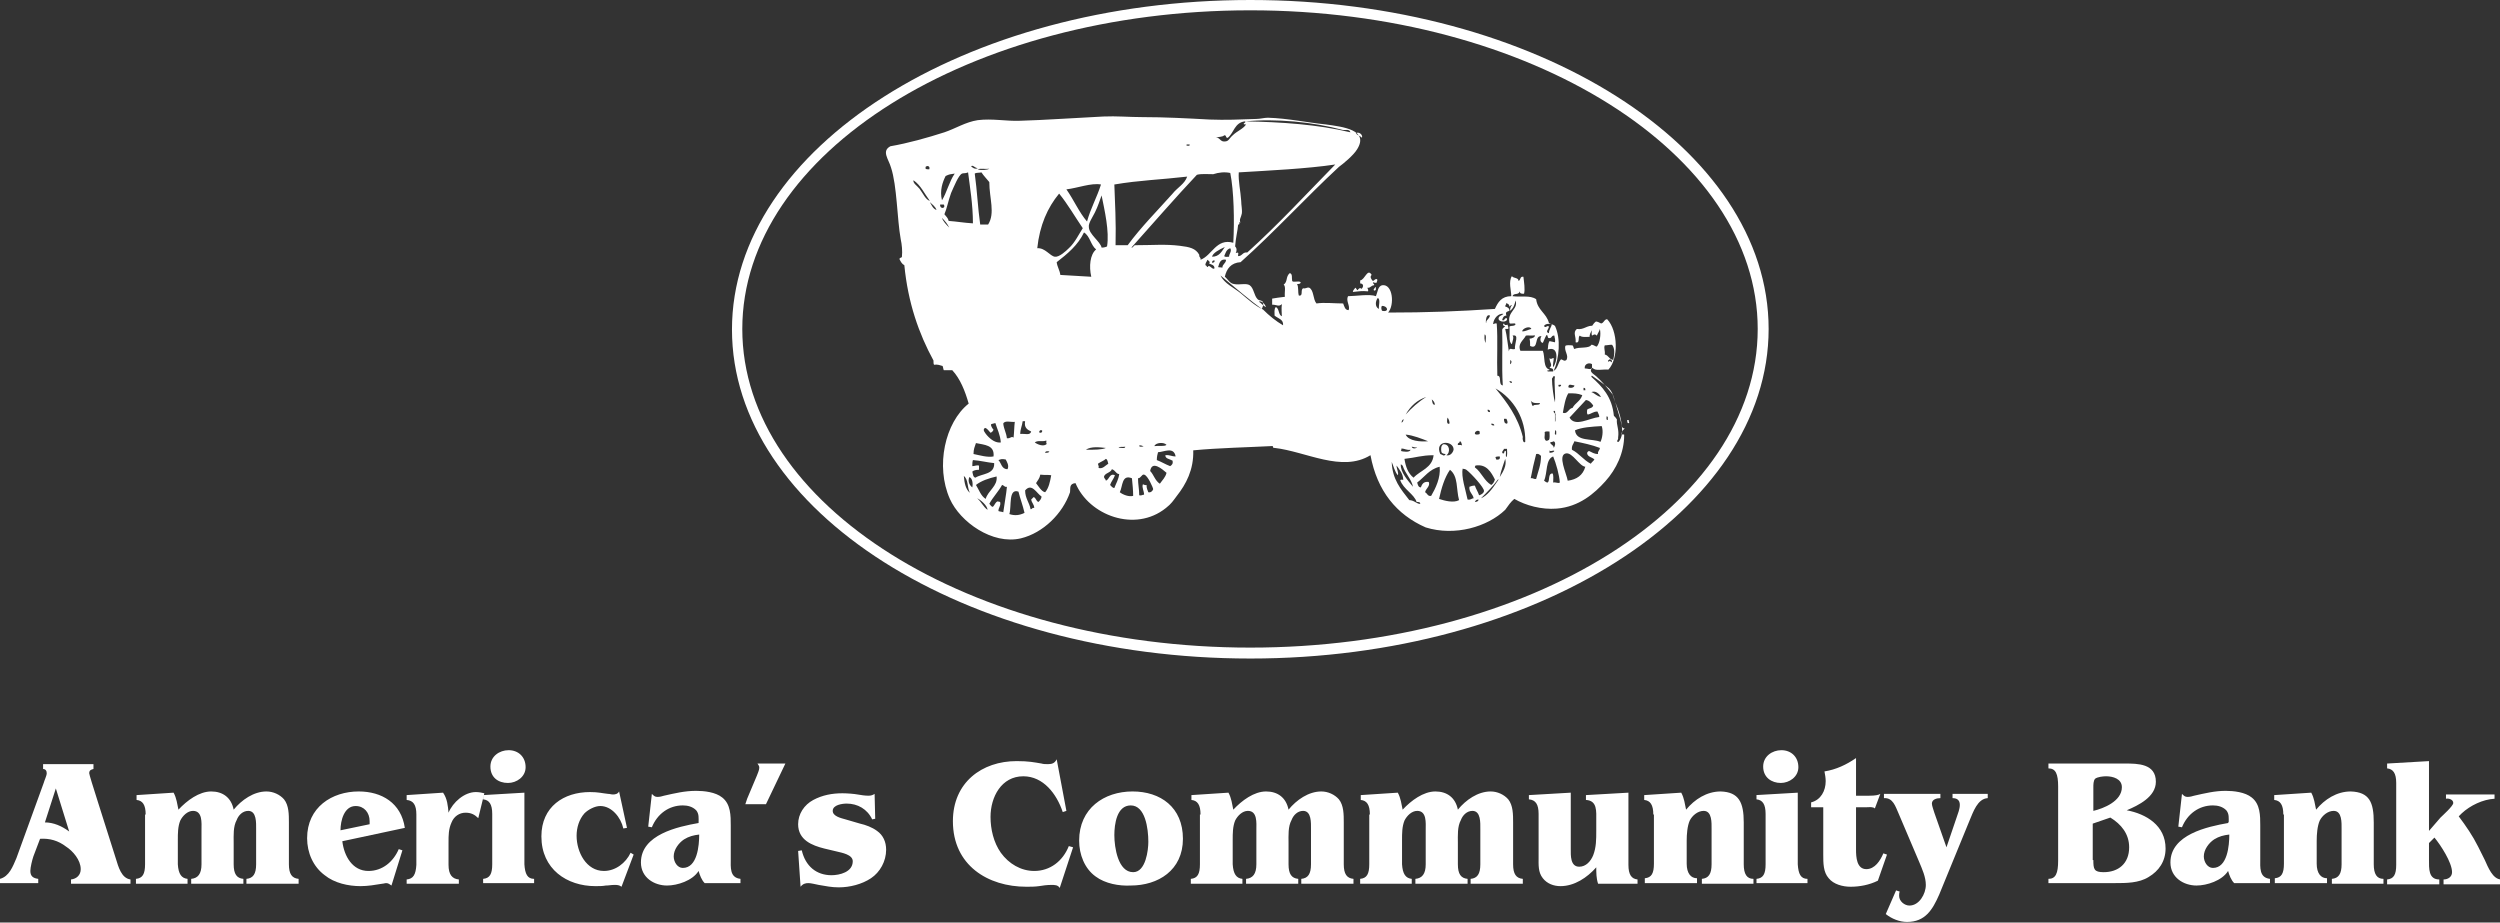 <svg id="Layer_1" xmlns="http://www.w3.org/2000/svg" viewBox="0 0 411.9 152"><rect x="0" y="0" width="411.9" height="152" fill="#333333" stroke="none"/><style>.st0{fill-rule:evenodd;clip-rule:evenodd}.st0,.st1{fill:#fff}</style><path class="st0" d="M226 45.3c-.4.3 0 .8.2 1 .3-.1.3-.4.7-.3.1.3-.1.4-.1.6-.2 0-.4 0-.5-.1-.3.2.2.2.1.5-.5 0-.6.5-1.1.4 0 .2.2.3.1.6-1-.1-1.5 0-2.5.1 0-.3.3-.5.4-.7.2.1.2.4.4.4.1-.2.4-.5.6-.2.4-.3.4-.9-.2-.9v-.5c.8-.1 1.2-2.1 1.9-.9M226.6 47.3c.2 0 0 .4.1.5-.1 0-.2 0-.2.1-.4-.1 0-.4.1-.6M262.6 53.7c-.1.7-.7 1-.7 1.8-.6 0-1.3.1-1.6-.2-.4.2.1 1.3-.7 1.1.1-1-.5-1.6.2-2.2 1.2.2 1.7-.7 2.8-.5M268.1 69.2h.3c-.2.2.1.2 0 .5-.3.1-.3-.2-.3-.5"/><path class="st0" d="M243 82.7c.3 0 .6-.1.6-.4-.4 0-.5.2-.6.4M162.7 84c0-.7-1.2-1.7-1.7-1.9.7.6 1 1.4 1.7 1.9m3.6.7c.9.3 1.7.2 2.5-.2-.3-1.3-.7-2.3-1-3.5-1.7-.6-1.1 2.5-1.5 3.7m2.6-3.9c0 1.3.7 2 .9 3.1.3 0 .2-.3.6-.2 0-.6-.4-.8-.5-1.4l.4-.4c.4.1.4.7.8.8.2-.2.5-.5.5-.9-.8-.5-1.6-2.3-2.7-1m-3.8-.9c-.6 1.1-1.5 2-2.1 3.1.2.2.3.5.6.5.3-.3.4-.8.8-.9.1.1.4 0 .4.2.1.6-.3.8-.3 1.4.2.1.6.1.8.2.2-1.5.5-3 .6-4.2-.4.1-.4-.2-.8-.3m78.9 2.2c1-.4 1.9-1.6 2.5-2.5.1-.2.6-.7.3-.6-.8 1.1-1.8 2.1-2.8 3.1m-83.8-1.8c.1-.4.1-1.5-.5-1.7-.3.8.1 1.4.5 1.7m24.3.8c.5.4 1.5.8 2.2.6 0-.9-.1-1.9-.2-2.9-1.7-.7-1.5 1.3-2 2.3m-23.7-1.2c.5.8.8 1.8 1.6 2.3.4-1.4 2-2.1 1.8-3.7-1.3.3-2.5.7-3.4 1.4m-1 1.3c-.5-1-.2-2.1-1-2.8.1 1.2.3 2.2 1 2.8m30.2-.6c0-.2-.9-2.3-1.5-2.4-.4-.1-.5.6-1 .6 0 1 .2 1.8.2 2.8.4.1.5-.1.8-.1 0-.6-.4-1.2-.2-1.7.2 0 .3.2.6.1 0 .6.2.9.3 1.2.4.1.7-.2.8-.5m-19.3-1c.4.5.9 1.4 1.5 1.5.6-.7.8-1.7 1-2.8-.5-.1-.9 0-1.8-.1-.1.6-.4.9-.7 1.4m68.2-2.2c-.9 1.3-1.4 3-1.8 4.8.9.3 2.4.7 3.3.2-.5-1.8-.1-3.9-1.5-5m-55.7-.1c-.2.6-1.1.6-1.3 1.2 0 .4.3.4.3.7.6-.2.6-1.3 1.5-.9-.2.6-.6 1-.8 1.6.2.2.4.5.7.5.3-.8.7-1.4.8-2.3-.5 0-.6-.6-1.2-.8m58.6 5c.6.1.6-.2 1-.2-.1-.7-.8-1-.7-1.9.3-.1.5-.2.9-.2.2.6.5 1 .7 1.6.4-.1.8-.4.8-.7.1-.5-2.1-2.9-2.9-3.5-.3-.2-.5-.1-.6-.2-.3 1.3.5 3.6.8 5.1m-8.3-2.8c.1.4.2.8.6.8.2-.5.4-1 1.3-.9.3.7-.5 1.1-.6 1.7.4.2.4.7 1 .6.7-1.2 1.6-3 1.4-4.8-1.7.4-2.5 1.7-3.7 2.6m9.6-2.8c0 .1-.1.1-.1.3 1.1.8 1.5 2.2 2.7 2.9.3-.2.5-.5.6-.9-.6-1.2-1.4-2.6-3.2-2.3m-53.6.9c.6.6.8 1.6 1.6 2.1.4-.6.9-1 1.1-1.8-.7-.6-2.4-2.1-2.7-.3m43.3 2.6c-.2-1.2-1.3-2.2-1.7-3.5-.1 0-.2-.2-.3-.2-.1 1.3 1.2 2.7 2 3.7m-.6 2.2c.8 0 1.3.7 1.8.6 0-.3-.3-.3-.6-.3-.4-1.3-2.2-2.1-2.7-3.6.1-.1.4-.1.5 0 0-1-.6-1.7-1.1-2.4 0 .6.4 1.2.2 1.6-.5-.6-.7-1.5-1-2.2.1 2.9 1.5 4.5 2.9 6.3m-71.9-6.6c-.1.3-.1.6-.1 1 .4 0 .7-.2 1.1-.1v.7c-.5 0-.9.1-1.1.3.1.4.1.9.5 1 1.1-.7 3.2-.5 3.1-2.4-1.1-.1-2.2-.4-3.5-.5m86.8 2.8c.5-.8 1.2-1.9.9-3-.3 1-.7 1.9-.9 3m-66.2-2.2c0 .2.2.4.1.7.7.2 1.1-.4 1.6-.7-.1-.3-.1-.7-.4-.8-.3.3-.9.5-1.3.8m-16.4-.6c.5.5.5 1.5 1.5 1.5.3-.6-.1-1.2-.3-1.6-.7-.1-.6-.1-1.2.1m89.9 3.4c.2.1.3.3.6.3.4-.3 0-1.5.8-1.5.2.3.1 1 .1 1.5.5-.1.8.2 1.1 0-.1-1.3-.6-3.1-1.1-4.3-1.3.5-.9 2.7-1.5 4m-8-3.9c0 .2.1.2.1.4.5.1.7-.1.6-.5-.2 0-.5 0-.7.1m-15 .3c.2 1.3.6 2.4 1.5 3.1 1.1-1.2 3.1-1.6 3.3-3.7-2 0-2.9.4-4.8.6m22.5-.5c-.2-.1-.3-.4-.8-.3-.3 1.1-.7 2.9-.9 4 .4-.1.5.2.9.1.3-1.2.8-2.2.8-3.8m4.1-.4c-1.4.3.1 3.3.3 4.5 1.5-.2 2.5-.9 2.9-2.3-1-.1-2.1-2.4-3.2-2.2m-85.8-.1c.3 0 .6 0 .7-.2-.2-.1-.7-.1-.7.2m83.1 0c.4 0 .7-.1.8-.3-.2-.2-.6.2-.8-.1v.4zm-64.5-.1c-.1.4-.2.7-.2 1.3.8.3 1.4.7 2.2 1 .3-.2.5-.4.4-.9-.5-.3-1.2-.3-1.2-.9.7-.1 1 .2 1.7.2-.3-1.7-2-.7-2.9-.7m56.8.2c.4.1.1-.5.5-.4.1.3-.1.9.1 1 .2-.3.1-.9.1-1.3-.2-.2-.3.1-.5-.1 0 .3-.5.5-.2.8m-16.8-.4c.3.1 1.5.3 1.6-.2-.7.1-.9-.2-1.5-.2 0 .2 0 .3-.1.4m-51.9-.2c1.4 0 2.7 0 3.3-.3-1-.1-2.4-.3-3.3.3m54.6-.4c-.4.1-.6-.1-.9-.1.1.4.7.3.9.1m-49.2.1c.3-.1 1.1.2 1.1-.2-.6.1-.9-.1-1.1.2m4.1-.3c-.2 0-.4-.2-.7-.1-.1.3.7.2.7.1m51.1.5c-.1-1.5-3.2-1.5-2.2.8.4.1.6.5.9 0-.3 0-.6-.1-.7-.3-.1-.5-.1-1.1.3-1.3 1.1-.1 1.2 1.4.5 1.8.7.2 1.2-.6 1.2-1m-49.3-.5c.7-.1 1.6.1 2-.2-.4-.5-1.8-.4-2 .2m-29.4-.5c-.2.6-.4 1-.4 1.8 1 .2 2.3.6 3.3.4.2-1.9-1.5-1.9-2.9-2.2m98.6-.3c-.1.4-.5.7-.4 1.4 1.2.6 1.9 1.7 3.1 2.3.2-.3.5-.5.6-.7-.4-.4-1.1-.4-1.2-1 0-.3.2-.3.3-.4.5.2.8.5 1.5.5-.1-.5.3-.6.3-1-1.3-.5-2.7-.8-4.2-1.1m-4 .2c.1.4.6.4.6.9.2-.3.4-.9 0-1.1-.1.1-.4.1-.6.2m-15.2.4c.2.1.4-.1.7.1-.1-.3-.1-.7-.4-.7.1.3-.4.2-.3.6m-69.7-.4c.4.3 1.5.8 2 .2-.3 0 .1-.6-.2-.5-.4.2-1.4-.1-1.8.3m61.1-1.3c.5 1.1 2.5 1.2 3.7 1.1-1-.4-2.5-1-3.7-1.1m22.9-.4c.1.6-.2 1 .2 1.4.3.1.3-.1.5-.1.2-.3.1-.9.1-1.4-.2 0-.6-.1-.8.1m-11.5.2c0 .3.7.2.8.1v-.4c-.3-.3-.8 0-.8.3m13.4.2c0-.3.1-.7-.2-.7.1.2-.2.8.2.7m-85.2-.4c.2.2.6.1.5-.3-.4-.1-.4.1-.5.3m88.3-.3c.2 1.9 2.8 1.3 4.2 1.9.3-.6.5-1.8.2-2.6-1.7.1-3.3.2-4.4.7m-13.3-.8c0-.3-.3-.3-.5-.3 0 .3.3.3.5.3m-82.9-.2c-.1.2.2.7.4.9-.1.2-.2.4-.5.5-.3-.3-.5-.7-.9-.8-.5.3 0 .8.3 1.2.7.8 1.5 1.3 2.3 1.2-.1-1.3-.6-2.2-.9-3.2-.3.1-.5.1-.7.2m2-.1c.1.9.5 1.5.6 2.4.6.1.7-.4 1.1-.1.1-.8.1-1.8.2-2.6-.5.1-1.7-.3-1.9.3m2.8 1.7c.8-.1 1.6.3 1.8-.4-.6-.3-1.2-.6-1-1.7h-.4c-.1.8-.4 1.3-.4 2.1m62.8-1.9c.3 0 .3-.4.4-.5-.3 0-.3.3-.4.5m17.4.2c.2-.2 0-.6-.1-.8h-.4c0 .5.1.8.5.8m-9.5 0c.1-.2-.1-.8-.3-1-.1.3-.2 1.2.3 1m26.1-.6c0-.3.1-.6-.2-.6 0 .3-.1.6.2.6m-8.7-1v1.3c.2-.2 0-.9.1-1.3-.2-.1.1-.6-.3-.5-.1.3.2.3.2.5m-10.7-.3c0-.3-.1-.4-.4-.4 0 .2 0 .4.4.4m7.1-1c.1-.4 1.2 0 1.1-.5-.7 0-1.1.1-1.5-.4.2.3.1.8.4.9m8.7-1c-.9 1-1.8 1.9-2.7 2.9.9 1.6 3.2.1 4.9-.1 0-.4-.2-.6-.3-.9-.7 0-1 .4-1.6.5-.2-.2-.1-.5-.1-.8.3-.3.9-.2 1-.7-.3-.4-.6-.8-1.2-.9m-24.9.8c0-.5-.3-.7-.5-.9.1.4.1.9.5.9m-4.8 1.6c1-1.1 2.1-2.1 3.4-2.9-1.5.5-2.6 1.5-3.4 2.9m26.8-3.5c-.5.8-.7 2.1-.9 3.2.8.3.9-.7 1.6-.8.4-.8 1.3-1.1 1.6-2.1-.8-.3-1.3-.3-2.3-.3m5.4.6c-.3-.5-.9-1.1-1.6-.8.6.2.9.7 1.6.8M250.9 72c-.1.4.1 1.1.4.8.1-3.8-1.9-7.1-4.9-8.8 1.9 2.3 3.7 4.7 4.5 8m10-7.7h.3c0-.3 0-.4-.3-.4v.4zm-2.5-.5c.3.2 1 .1 1-.3-.4 0-1-.4-1 .3m-1.2-.4h-.4c-.2.5.5.3.4 0m-8.1-.3c0-.3-.1-.3-.4-.3 0 .2.2.3.4.3m6.6-.7c0 1.1.3 3.3.5 3.9.1-1.5-.2-3.4 0-4.3h-.3c0 .2-.2.3-.2.4m10.7 4.8c-.4-1.3-.6-2.5-1.3-3.2-.8-.7-2.4-1.8-2.8-2.1-.1 0-.1.1-.1.2 1.8 1.6 3.4 3.3 3.7 6.4.3.3.3.3.5.6-.1 1 .4 1.6.2 3 .1.4-.5.7.1.7 1.2-1.6.2-3.7-.3-5.6m-5.3-6.5c.5 0 1 .3 1.2-.1V60c-.4-.3-1.3-.1-1.2.7m-12.2-.7c.2-.4.2-.5-.1-.7.1.2-.1.7.1.7m16.2-.4c.1-.3.3 0 .4.1.2-.2 0-.5-.3-.5-.1.1-.5.3-.1.4m-.7-2.7c-.2.5.1.9 0 1.5.7.2.7.8 1.4.9.2-.9.3-1.9-.2-2.5-.5 0-.8.1-1.2.1m-19.6-.4c-.1-.4.2-1.3-.2-1.4 0 .4-.1 1 .2 1.4m6.6-1.2c-.4.8-1.4 1.3-.9 2.5h3.7c.4 1 0 2.8 1.1 3.1 0 .3-.5-.1-.3.3h.9c.1-.6-.4-.5-.6-.6.6-.5 0-.8 0-1.6.3.3.3 0 .7 0 0 .4-.2 1.1-.1 1.5.7-.9 1-3.6-.9-2.9.1-.5 0-.9.3-1.4.3.1.6.1.9.2.1-.5-.1-.8-.1-1.1-.5-.1-.4.5-.9.4-.3 0-.1-.5-.4-.5-.3.5-.4.9-.6 1.3-.6-.1-.4-1-.2-1.1-1.3-.2-.4 2.3-1.9 1.6 0-.5 0-.9-.1-1.2.4 0 1.1-.3.8-.6-.1.2-1 0-1.4.1m-.6-.7c.6 0 1-.3 1.5-.4-.2-.6-1.5-.1-1.5.4m3.6-.9c.2.5.5-.2.8.1 0 .4-.7.9 0 1.1 0-.6.4-1 .5-1.5-.3-.1-1.1-.1-1.3.3m-9.5-.8c.2-.3.5-.5.6-.9-.9-.5-.7 2.1-.6.9m-17.2-1.7c1.2.3 1-.8 0-.8-.2.2-.1.6 0 .8m-19.1-.6c-.2-.5-.7-1.1-1.2-.9.4.2.7.7 1.2.9m40.2.6c0-.4.1-.7.3-.9-.3-.1-.2.2-.4.2-.1-.5-.2-.3-.5-.6 0 .3-.2.3-.2.6.4.1.7.3.7.7-.5.2-.7.2-.5.8-.5 0-.6.4-.7.7.3.4.5-.6.8-.2.1.7-1.4.6-1.4 0 0-.5.6-.5.8-.8-.8-.1-1.6.7-1.7 1.7.2 0 .3-.2.6-.1.2 2.7 0 5.8.1 8.6.8 0 .1 1.5.9 1.6-.2-3.2 0-6.5-.1-9.2.1-.3.4-.4.5-.6-.3.1-.5-.3-.2-.4.1.3.2.3.6.2 0 .2.2.4.1.7h-.5c.3 1.2.4 2.5.6 3.7.1-.8.5-.2 1-.4-.1-.9.8-2.5-.4-2.2.3.2 0 .9-.1 1.4-.6-.3-.3-1.8-.4-2.9.3-.2.9 0 1-.4-.1-.3-.9.1-1-.2-.4-1.9 1.5-2.2 1-3.7-.1.5-.3 1.3-.9 1.7m-21.6-.3c-.1-.5.3-1.6-.2-1.8-.4.5-.5 1.5.2 1.8m-27.5-7.6c.2 0 .5-.1.4-.4-.3 0-.4.1-.4.4m1 .7c.2.1.3 0 .7.1 0-.6.6-.7.6-1.3-.9-.2-1.1.5-1.3 1.2m-2.1-.3c.2 0 .2.3.4.3.2-.6.8.6 1.1.2 0-.6-.6-.6-.9-.8.3-.2-.1-.5-.3-.6 0 .3-.3.4-.3.9m3.1-1.5c.2.2.5.1.8.1 0-.5.5-.9.2-1.4-.7.2-.8.9-1 1.3m-2 .1c1.2 0 1.6-.9 2.1-1.6-.9.4-2 1-2.1 1.6m-25.6.9c.1.8.5 1.3.6 2.1 1.4.1 3.7.2 5.1.3-.4-1.7-.2-3.7.8-4.5-.9-.7-1-2.2-2-2.8-1 2.1-2.7 3.5-4.5 4.9m-17.7-5.7c-.3-.6-.7-1.1-1.2-1.6.2.6.7 1.1 1.2 1.6m-.9-3.8h-.6c-.1.8 1 .7.6 0m-1.2.9c-.2-.6-.7-.9-1.1-1.3.3.5.5 1.1 1.1 1.3m26.1.4c-.4.8-1.1 1.8-1 2.4 0 1.2 1.9 2.4 2.1 3.4.4 0 .7-.1.9-.2.4-2.5-.4-5.9-.9-8.4-.3.8-.6 1.8-1.1 2.8m-5.9-3.1c-1.9 2.3-3.2 5.2-3.6 9 1.3-.1 2.1 1.3 2.9 1.4.7.1 1.8-.9 2.3-1.4 1-.9 1.7-2.4 2.3-3.3-1.3-1.9-2.5-4-3.9-5.7m6.9-1.5c-1.6-.3-3.9.6-5.7.8 1.2 1.7 2.1 3.8 3.4 5.3.6-2.2 1.6-3.9 2.3-6.1m-29.9.7c.6.8 1 1.8 1.7 2-.9-1.2-1.5-2.6-2.7-3.4-.1.5.6.9 1 1.4m32.1-.7c.1 2.9.3 6.2.2 10h2c2.2-3 5-5.8 7.4-8.5.8-1 2-1.6 2.4-2.8-4.3.5-7.9.6-12 1.3M155.8 29c-.5 1-1 2.4-.6 4 .8-1.3 1.2-3.1 2.1-4.4-.7.1-.9.1-1.5.4m4.8-.4c.4 2.9.5 5.6.9 8.4h1.3c1.2-1.9.2-4.3.2-7-.4-.5-.9-1-1.3-1.6-.3.1-.8 0-1.1.2m-2.1 0c-.6.3-1.3 2.1-1.8 3.2-.5 1.4-.7 2.6-1.1 3.5.3.4.6.6.7 1.1 1.4.1 2.4.3 4 .4 0-3.1-.5-6-.8-8.4-.4.2-.8.1-1 .2m41.4.1c-.9 0-2-.1-2.7.1-3.4 3.6-7.4 8.2-10.8 12 .4 0 .3-.4.7-.4 2.9 0 4.9-.2 7.3.1 1.6.2 2.6.4 3.2 1.5-.1.4.3.4.2.8 1.9-.7 2.6-3.6 5.4-2.8.2-3.7.1-8.5-.5-11.5-.9-.2-1.9-.1-2.8.2m-36.9-.9c-.6.1-1.5-.1-1.9.1.5.2 1.6.1 1.9-.1m-10.5-.3v.3c.1.1.4.1.6.1.2-.5-.3-.7-.6-.4m8.6.2c-.5 0-.8-.6-1.1-.3.1.1.6.6 1.1.3m43 .7c-.1 1.4.3 3.1.4 4.7 0 .7.2 1.5.1 2.1-.1.6-.5 1-.2 1.5-.4-.4 0 .4-.4.3-.1 1.1-.4 2.2-.5 3.6.3.3.3.7.1 1.1.7-.3.3.3.4.5.7 0 .7-.7 1.5-.6 5.1-4.6 9.7-9.6 14.5-14.5-4.6.7-11 1-15.9 1.3m-8.6-4.4c.2 0 .6.1.5-.2h-.5v.2zm27.9-2c.3.3.7.4 1 .7.2-.6-.7-1.1-1-.7m-21.1.7c-.4.1-.2-.5-.6-.4-.3.3-.9.2-1.4.4.6-.1.6.4 1.2.6 1 .1.9-.4 1.6-1 .7-.7 1.8-1.1 2.2-1.8-.2 0-.4 0-.4-.1s.5-.3.2-.4c-1.7.2-1.8 1.9-2.8 2.7m18.9-1.3c-4.8-1.3-11.1-1.9-16-1.4 5.8.1 11.9.5 17.3 1.8-.2-.6-.8-.3-1.3-.4m-20.1 24c.6 1.3 2.2 2 3.3 2.9 1.2 1 2.4 2.1 3.7 2.7 1 1 2.1 1.9 3.3 2.6.1-1-.8-1.1-1.4-1.6 0-.5-.1-1.1.2-1.4.6.2.4 1.3 1 1.5 0-.4-.1-1.2 0-2-.5.5-.8.1-1.6.1v-1c.5-.1 1.3-.2 2.1-.3-.1-.7.2-1.7-.2-2 .7-.5.3-1.3 1-1.9.5.1.3.8.4 1.3.2.3 1.1-.1 1.4.2 0 .3-.4.3-.6.3.3.5.1 1.3.3 1.9.8.1.2-.9.7-1.2.5.1.6-.2 1-.1.8.4.6 1.9 1.2 2.6 1.3-.2 2.9 0 4.4 0 .2.5.3 1.1.9 1.1.3-.7-.5-1.5-.1-2.3 1.2 0 3.6-.4 4.6 0 .3-.7.3-1.6 1-1.8 1.8-.3 2.1 3.3 1 4.5 6.4 0 11.6-.2 17.6-.6.5-1.1 1.1-2.1 2.7-2.1 0-.9-.5-2.4.1-3.3.3.4 1.1.2 1.1.8.4-.2.2-.8.8-.7.1.9.3 2.1.1 2.8-.4 0-.7 0-.7-.4-.2.7-1 .2-1.2.8 1.4.2 2.9-.2 3.9.5.2 1.8 1.7 2.3 2.1 3.9.3.2.8.3 1 .5 1 2.1.7 5.3-.2 7.4.7-.4.7-1.4 1.2-1.9.4.1.5.4.9.1.4-.8-.4-1.4-.2-2.3.2-.2.8-.1 1.1-.1.3 0 .2.5.4.6.8-.4 2.4 0 2.8-.7.4 0 .6.3.9.3.5-.6.7-2 .5-2.9-.1.4-.4.8-.5 1.1-.3-.3-.5-.2-.8 0-.2-.5.2-1.1-.3-1.1.3-.4.5-.9.9-1.2.2-.1.7.2.9.3.5-.1.5-.7 1-.7 1.8 1.9 1.9 6.5.2 8.3-.9-.1-2.2.3-2.6-.3-.8.6.3 1.1.6 1.4 1 .9 1.9 2 2.7 3 .5 1.7 1.3 3 1.5 5.1 0 .3.2.5.5.5-.2.2-.5.4-.5.8-.2.4.5 0 .4.3 0 2.9-1.3 5.6-3.1 7.6s-4.3 4.2-8 4.5c-2.5.2-5.1-.5-7-1.6-.6.5-1 1.1-1.5 1.8-2.9 2.8-8.3 4.4-13.1 2.9-4.8-2.1-8-6-9.1-11.9-4.7 2.9-10.6-.6-15.8-1.2-.4.1-.1-.4-.5-.3-3.8.2-8.7.3-12.9.7.1 3.2-1.2 5.6-2.7 7.5-.6.8-.9 1.3-1.8 2-5.1 4.1-12.7 1.2-14.9-4.1-1.1.1-.8.9-.9 1.5-1.2 3.5-4.4 6.7-8.1 7.6-4.7 1.1-10-2.7-11.7-6.5-2.4-5.4-.8-12.6 3.1-15.7-.6-2.1-1.4-4.1-2.7-5.5h-1.4c-.1-.2-.1-.5-.2-.7-.4-.1-.8-.3-1.4-.2-.1-.1-.1-.4-.1-.7-2.4-4.4-4.2-9.5-4.8-15.7-.4-.2-.6-.6-.8-1 0-.3.4-.2.4-.4.1-.9 0-2-.2-2.9-.6-3.3-.6-8.8-1.6-11.8-.4-1.4-1.6-2.7-.1-3.5 2.9-.5 6.1-1.4 8.9-2.3 1.8-.6 3.5-1.7 5.5-2 2.4-.3 4.7.2 7 .1 3.8-.1 9.5-.5 13.7-.7 2.1-.1 4.3.1 6.4.1 3.7 0 7.4.2 11.1.4 2.6.1 5 0 7.7-.1.6 0 1.3-.2 1.9-.2 3.3.1 6.5.8 9.5 1.1 2.9.4 7.2.9 5.2 4.1-.6 1-2.3 2.4-3 2.9-5.5 5.1-10.6 10.7-16.2 15.7-1.6.1-2.3 1.1-2.6 2.4.5.4.8 1.1 1.5 1.2.9.2 2-.2 2.6.2.7.5.7 1.7 1.3 2.3.3.3.7.1.9.5.1.6-.1.8-.2 1.1-1.7-1.2-4.4-3.5-6.8-5.5"/><path class="st1" d="M206 1.7c-46.1 0-83.7 23.5-83.7 52.5s37.5 52.5 83.7 52.5c46.1 0 83.6-23.5 83.6-52.5 0-28.9-37.5-52.5-83.6-52.5m0 106.8c-47.1 0-85.4-24.3-85.4-54.2S158.9 0 206 0c47.1 0 85.4 24.3 85.4 54.2S253 108.5 206 108.5M9.2 129.9l-1.8 5.6c1.4 0 2.8.6 4 1.5l-2.2-7.1zm-3.7 11.2c-.2.6-.5 1.8-.5 2.4 0 .9.5 1.2 1.3 1.3v.7H0v-.7c1.5-.4 2.1-2 2.7-3.4L7.2 129c.1-.4.5-1.2.5-1.6 0-.4-.2-.7-.6-.7v-.8h8.3v.8c-.4.1-.7.2-.7.7 0 .4 2.5 8 4.4 14.1.4 1.3.9 3.2 2.4 3.4v.7h-9.8v-.7c.9-.1 1.6-.7 1.6-1.7 0-1.5-1.3-3-2.4-3.7-1.3-1-2.7-1.4-4.3-1.3l-1.1 2.9zm0 0M24 134.2c0-1.6-.5-2.3-1.5-2.4v-.8l6.1-.4c.5.9.6 1.9.8 2.8 1.4-1.5 3.4-3 5.4-3 1.9 0 3.3 1 3.7 3 1.3-1.6 3.3-3 5.4-3 1.1 0 2.2.5 2.9 1.3.8 1 .8 2.5.8 3.8v6.9c0 1.6.5 2.3 1.6 2.4v.8h-8.6v-.8c1.1-.1 1.6-.8 1.6-2.4v-5.8c0-1 .1-3-1.3-3-.9 0-1.6.7-1.9 1.5-.6 1.1-.5 2.5-.5 3.8v3.5c0 1.6.5 2.3 1.6 2.4v.8h-8.6v-.8c1.1-.1 1.7-.8 1.7-2.4v-5.7c0-1.1.2-3.1-1.4-3.1-.9 0-1.7.8-2.1 1.6-.4 1-.4 2.1-.4 3.2v4c.1 1.6.6 2.3 1.6 2.4v.8h-8.5v-.8c1.1-.1 1.5-.8 1.5-2.4v-8.2zm0 0M60.9 135.8v-.5c0-1.4-.9-2.5-2.3-2.5-1.9 0-2.5 2.4-2.5 4l4.8-1zm-4.5 2.8c.3 2.5 1.7 4.9 4.3 4.9 2.3 0 4.1-1.5 5-3.6l.6.2-1.8 5.8c-.3-.2-.5-.4-.9-.4-.2 0-.4.1-.6.1-1.2.2-2.4.4-3.6.4-2 0-4.3-.5-5.9-1.8-1.9-1.4-2.9-3.7-2.9-6.1 0-5.1 4.1-7.7 8.5-7.7 3.8 0 7 1.9 7.6 6l-10.3 2.2zm0 0M73.9 142.5c0 1.6.6 2.3 1.7 2.4v.7H67v-.7c1.1-.1 1.5-.8 1.6-2.4v-8.3c0-1.6-.5-2.3-1.6-2.4v-.8l6-.4c.7 1 .8 2.2.9 3.3.7-1.7 2.6-3.4 4.5-3.4.5 0 1 .1 1.4.2l-1 4.1c-.6-.6-1.2-.9-2.1-.9-1 0-1.9.6-2.3 1.6-.5 1.1-.5 2.1-.5 3.3v3.7zm0 0"/><path class="st1" d="M80.8 126.3c0-1.7 1.5-2.7 3-2.7 1.6 0 2.8 1.1 2.8 2.8 0 1.6-1.5 2.6-2.9 2.6-1.6 0-2.9-.9-2.9-2.7m-1.2 4.7l6.8-.4v11.8c.1 1.6.5 2.4 1.6 2.4v.7h-8.4v-.7c1.1-.1 1.5-.8 1.5-2.4v-8.3c0-1.6-.5-2.3-1.5-2.4v-.7zm0 0M102.4 146.1c-.4-.3-.7-.3-1.2-.3s-.9.1-1.4.1c-.5.1-1.1.1-1.7.1-4.7 0-8.9-2.8-8.9-8.2 0-4.9 3.7-7.3 8-7.3 1.4 0 2 .2 3 .3.3 0 .5.1.8.1.4 0 .8-.1 1-.5l1.3 6-.6.1c-.4-1.8-1.9-3.7-3.8-3.7-.9 0-2 .6-2.6 1.2-.9 1-1.3 2.4-1.3 3.7 0 2.7 1.6 5.8 4.5 5.8 1.9 0 3.6-1.3 4.4-3l.5.3-2 5.3zm0 0M112.7 138.3c-.9.6-1.7 1.7-1.7 2.8 0 .9.6 1.9 1.5 1.9 2.4 0 2.7-3.7 2.7-5.5-.9.1-1.7.3-2.5.8m2.4-2.8c0-.7.1-1.4-.4-2-.6-.6-1.4-.8-2.2-.8-2.3 0-4.2 1.4-5.1 3.6l-.6-.1.6-5.4c.3.3.5.5.9.5s.8-.1 1.1-.2c1.8-.4 3.4-.8 5.3-.8 1.3 0 3.2.2 4.3 1.1 1.4 1.1 1.4 3 1.4 4.6v5.5c0 1.4-.2 3.1 1.6 3.3v.7h-5.9c-.5-.5-.8-1.3-1-2-1 1.6-3.5 2.4-5.2 2.4-2.1 0-4.3-1.3-4.3-3.8 0-4.6 6.1-5.9 9.5-6.5v-.1zm0 0M126.2 132.5h-3.4l.3-.9 1.6-3.8c.1-.3.4-.9.4-1.3 0-.3-.1-.4-.3-.7h4.6l-3.2 6.7zm0 0M144.2 134.9l-.5.1c-.8-1.7-2.4-2.6-4.2-2.6-.7 0-2.3.2-2.3 1.2 0 .9 1.4 1.2 2.1 1.4l2.4.7c.9.2 2 .6 2.8 1.2 1 .7 1.5 1.8 1.5 3.1 0 1.9-1 3.7-2.5 4.7s-3.5 1.5-5.3 1.5c-1.2 0-2.1-.2-3.3-.4-.5-.1-1.3-.3-1.7-.3-.5 0-.9.1-1.3.6l-.4-5.9.6-.1c.6 2.6 2.4 4.1 4.9 4.1 1.3 0 3.5-.5 3.5-2.3 0-1.1-1.8-1.4-2.6-1.6l-2.1-.5c-2-.5-4.3-1.4-4.3-4 0-1.7 1-3.2 2.5-4 1.5-.8 3.1-1.1 4.8-1.1.8 0 2 .1 2.5.2.6.1 1.2.2 1.8.2.4 0 .7-.1 1-.3l.1 4.1zm0 0M174.6 146.3c-.3-.5-.8-.5-1.4-.5-.7 0-1.4.1-2 .2-.7.1-1.4.1-2.1.1-6.3 0-12.1-3.5-12.1-10.8 0-6.4 4.8-9.9 10.5-9.9 2 0 2.9.2 4.1.4.3.1.7.1 1.1.1.7 0 1.1-.2 1.4-.8l1.6 8.5-.6.2c-1-3-3.2-5.9-6.5-5.9-3.6 0-5.4 3.4-5.4 6.7 0 2 .5 4.2 1.7 5.9 1.3 1.8 3.3 3 5.5 3 2.6 0 4.7-1.6 5.7-4.1l.7.2-2.2 6.7zm0 0M189.2 138.7c0-2.2-.5-6-2.9-6-2.3 0-2.7 3.1-2.7 4.9 0 2 .6 6.1 3.1 6.1 2.1 0 2.5-3.7 2.5-5m-8.7 5.7c-1.8-1.3-2.7-3.6-2.7-5.9 0-5.3 4.1-8.1 8.8-8.1 4.6 0 8.3 2.6 8.3 7.8 0 5.2-4.1 7.7-8.6 7.7-1.9.1-4.2-.3-5.8-1.5M197.8 134.2c0-1.6-.5-2.3-1.5-2.4v-.8l6.1-.4c.5.9.6 1.9.8 2.8 1.4-1.5 3.4-3 5.4-3 1.9 0 3.3 1 3.7 3 1.3-1.6 3.3-3 5.4-3 1.1 0 2.2.5 2.9 1.3.8 1 .8 2.5.8 3.8v6.9c0 1.6.5 2.3 1.6 2.4v.8h-8.6v-.8c1.1-.1 1.6-.8 1.6-2.4v-5.8c0-1 .1-3-1.3-3-.9 0-1.6.7-1.9 1.5-.6 1.1-.5 2.5-.5 3.8v3.5c0 1.6.5 2.3 1.6 2.4v.8h-8.6v-.8c1.1-.1 1.7-.8 1.7-2.4v-5.7c0-1.1.2-3.1-1.4-3.1-.9 0-1.7.8-2.1 1.6-.4 1-.4 2.1-.4 3.2v4c.1 1.6.6 2.3 1.6 2.4v.8h-8.5v-.8c1.1-.1 1.5-.8 1.5-2.4v-8.2zm0 0M225.7 134.2c0-1.6-.5-2.3-1.5-2.4v-.8l6.1-.4c.5.9.6 1.9.8 2.8 1.4-1.5 3.4-3 5.4-3 1.9 0 3.3 1 3.7 3 1.3-1.6 3.3-3 5.4-3 1.1 0 2.2.5 2.9 1.3.8 1 .8 2.5.8 3.8v6.9c0 1.6.5 2.3 1.6 2.4v.8h-8.6v-.8c1.1-.1 1.6-.8 1.6-2.4v-5.8c0-1 .1-3-1.3-3-.9 0-1.6.7-1.9 1.5-.6 1.1-.5 2.5-.5 3.8v3.5c0 1.6.5 2.3 1.6 2.4v.8h-8.6v-.8c1.1-.1 1.7-.8 1.7-2.4v-5.7c0-1.1.2-3.1-1.4-3.1-.9 0-1.7.8-2.1 1.6-.4 1-.4 2.1-.4 3.2v4c.1 1.6.6 2.3 1.6 2.4v.8h-8.5v-.8c1.1-.1 1.5-.8 1.5-2.4v-8.2zm0 0M269.8 145.6h-6.5c-.3-.9-.3-1.8-.3-2.7-1.5 1.7-3.6 3.1-5.9 3.1-1.1 0-2.2-.4-2.9-1.3-.8-1-.7-2.2-.7-3.5v-7.1c0-1.6-.5-2.3-1.6-2.4v-.7l6.9-.4v9.3c0 1-.1 2.9 1.4 2.9 1.1 0 1.9-.9 2.3-1.9.5-1.3.5-2.6.5-4v-1.7c0-1.5.2-3.3-1.7-3.4v-.8l7-.4v11.9c0 1.6.5 2.3 1.5 2.4v.7zm0 0M272.4 134.2c0-1.6-.5-2.3-1.5-2.4v-.8l6.1-.4c.5.9.6 1.9.8 2.8 1.4-1.7 3.4-3 5.7-3 3 .1 3.8 1.8 3.8 5.1v6.9c0 1.6.5 2.4 1.6 2.4v.8h-8.5v-.8c1.1-.1 1.6-.8 1.6-2.4v-5.8c0-1 .1-3-1.3-3-1 0-1.9.8-2.3 1.6-.4.9-.5 2.3-.5 3.3v3.8c0 1.6.7 2.4 1.7 2.4v.8H271v-.8c1.1-.1 1.5-.8 1.5-2.4v-8.1zm0 0M290.5 126.3c0-1.7 1.5-2.7 3-2.7 1.6 0 2.8 1.1 2.8 2.8 0 1.6-1.5 2.6-2.9 2.6-1.5 0-2.9-.9-2.9-2.7m-1.2 4.7l6.9-.4v11.8c.1 1.6.5 2.4 1.6 2.4v.7h-8.4v-.7c1.1-.1 1.5-.8 1.5-2.4v-8.3c0-1.6-.5-2.3-1.5-2.4v-.7zm0 0M305.8 131.1h2.2c.9 0 1.5-.1 1.8-.3l-.9 2.4c-.3-.3-.9-.2-1.3-.2h-1.8v7c0 1.2.1 3.2 1.7 3.2 1.4 0 2.3-1.4 2.8-2.6l.6.2-1.5 4.3c-1.4.7-3 1-4.5 1-1.3 0-2.8-.4-3.6-1.4-.9-1-.9-2.5-.9-3.9V133h-2v-.8c1.6-.4 2.4-1.9 2.4-3.5 0-.5-.1-1.1-.2-1.6 1.9-.3 3.6-1.1 5.2-2.2v6.2zm0 0"/><path class="st1" d="M322.4 134.6c.2-.6.5-1.3.5-2 0-.8-.5-1.1-1.2-1.1v-.7h5.8v.7c-1.7.1-2.4 2.3-3 3.7l-5 12.2c-1.1 2.5-2.3 4.5-5.3 4.5-1.2 0-2.5-.5-3.5-1.3l1.7-3.9.6.2c-.1.2-.1.5-.1.7 0 .9.9 1.6 1.7 1.6 1.6 0 2.7-1.9 2.7-3.4 0-1.3-.6-2.6-1.1-3.8l-3.4-8c-.5-1.1-.9-2.6-2.4-2.5v-.7h9.3v.7c-.6 0-1.4.2-1.4.9 0 .4.3 1.1.4 1.5l2 5.7 1.7-5zm0 0M344.9 141.7c0 1.5.1 2 1.7 2 2.4 0 4.2-1.4 4.2-4.1 0-2.2-1.3-3.8-3.1-4.9l-2.9 1v6zm0-8.1c1.7-.4 4.7-1.6 4.7-3.9 0-1.4-1.5-1.8-2.6-1.8-.5 0-1.4.1-1.8.4-.3.3-.3 1-.3 1.4v3.9zm-5.8-4c0-2.1-.4-3-1.6-3v-.8h12.6c2.1 0 5.1 0 5.1 3 0 2.5-2.9 3.9-4.8 4.7 3.2.6 6.4 2.5 6.4 6.3 0 2.1-1.1 3.7-2.8 4.7-1.6 1-3.7 1-5.5 1h-11v-.7c1.2 0 1.6-.9 1.6-3v-12.2zm0 0M364.8 138.3c-.9.6-1.7 1.7-1.7 2.8 0 .9.6 1.9 1.5 1.9 2.4 0 2.7-3.7 2.7-5.5-.9.1-1.7.3-2.5.8m2.4-2.8c0-.7.1-1.4-.4-2-.6-.6-1.4-.8-2.2-.8-2.3 0-4.2 1.4-5.1 3.6l-.6-.1.6-5.4c.3.3.5.5.9.5s.8-.1 1.1-.2c1.8-.4 3.4-.8 5.2-.8 1.3 0 3.2.2 4.3 1.1 1.4 1.1 1.4 3 1.4 4.6v5.5c0 1.4-.2 3.1 1.6 3.3v.7h-5.9c-.5-.5-.8-1.3-1-2-1 1.6-3.5 2.4-5.2 2.4-2.1 0-4.3-1.3-4.3-3.8 0-4.6 6.1-5.9 9.5-6.5v-.1zm0 0M376.2 134.2c0-1.6-.5-2.3-1.5-2.4v-.8l6.1-.4c.5.9.6 1.9.8 2.8 1.4-1.7 3.4-3 5.7-3 3.1.1 3.8 1.8 3.8 5.1v6.9c0 1.6.5 2.4 1.6 2.4v.8h-8.5v-.8c1.1-.1 1.6-.8 1.6-2.4v-5.8c0-1 .1-3-1.3-3-1 0-1.9.8-2.3 1.6-.4.9-.5 2.3-.5 3.3v3.8c0 1.6.7 2.4 1.7 2.4v.8h-8.6v-.8c1.1-.1 1.5-.8 1.5-2.4v-8.1zm0 0M402.1 134.7c.3-.3 2.1-1.9 2.1-2.4 0-.6-.8-.8-1.2-.7v-.7h8v.7c-1.9.1-4 1.1-5.4 2.4l-.5.5c1.2 1.6 2.3 3.2 3.2 5l1.1 2.2c.5 1.1 1.3 3.2 2.7 3.2v.8h-9.5v-.8c.7 0 1.4-.4 1.4-1.2 0-1.6-1.9-4.5-2.9-5.7l-.9.9v2.7c0 1.5-.1 3.3 1.7 3.3v.8h-8.6v-.8c1.1-.1 1.5-.8 1.5-2.4V129c0-1.6-.5-2.3-1.5-2.4v-.8l6.9-.4v11.5l1.9-2.2zm0 0"/></svg>